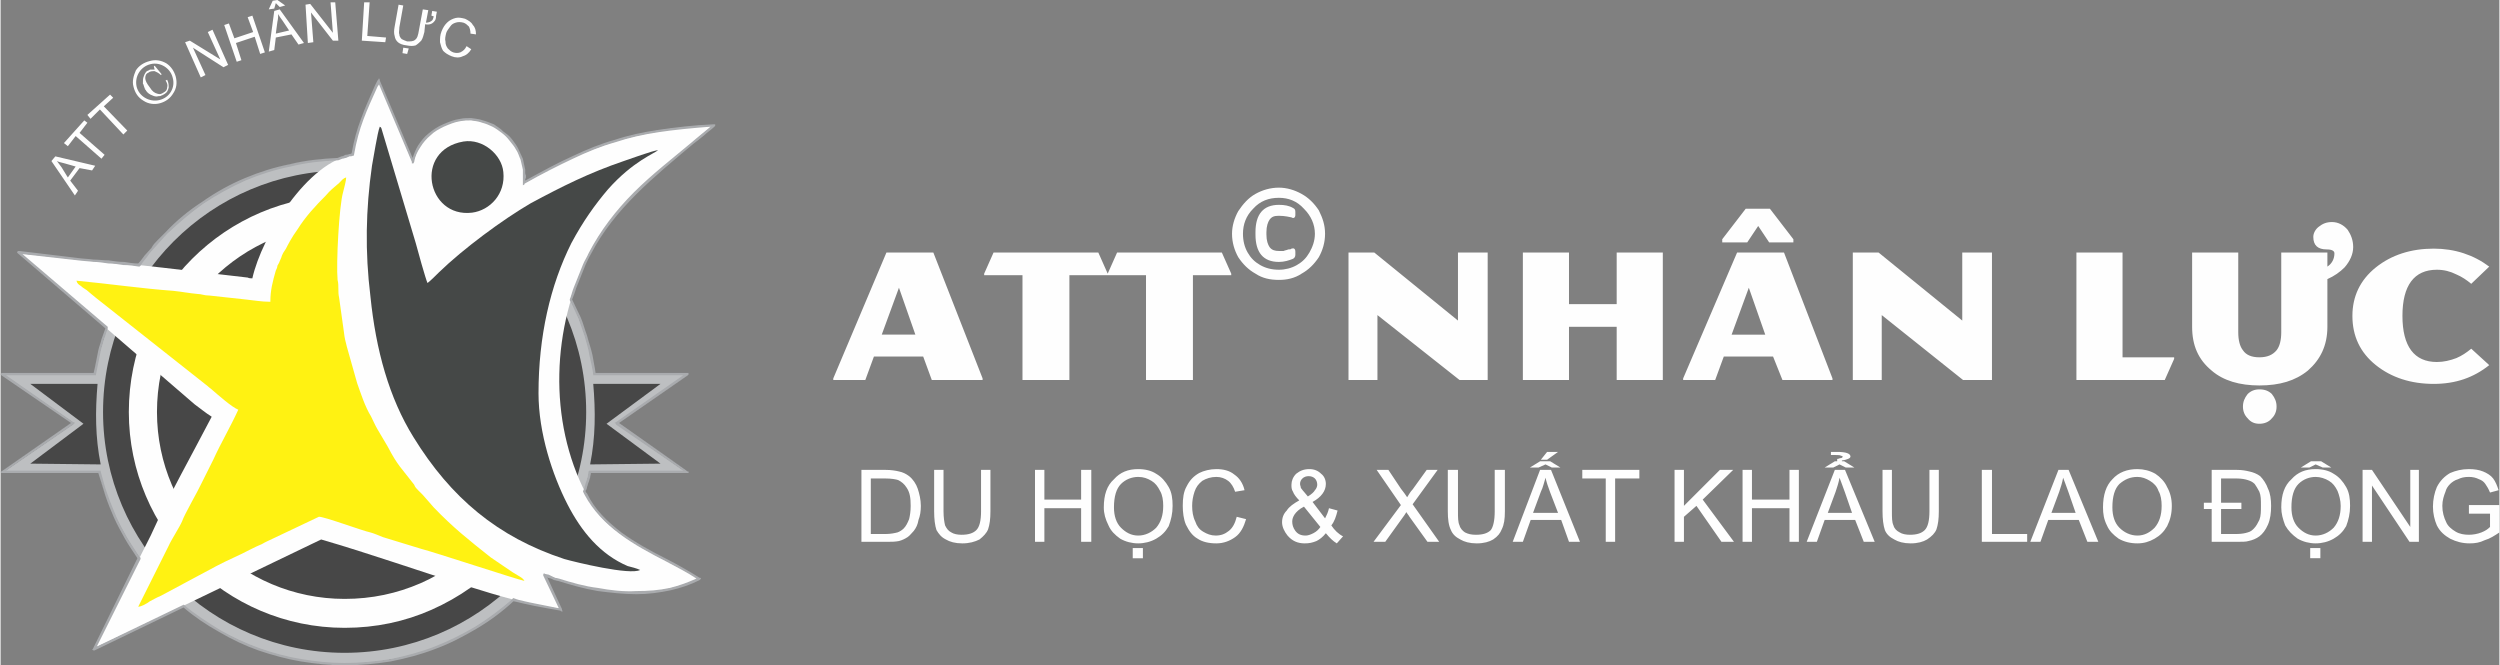 <?xml version="1.0" encoding="UTF-8"?>
<!DOCTYPE svg PUBLIC "-//W3C//DTD SVG 1.1//EN" "http://www.w3.org/Graphics/SVG/1.1/DTD/svg11.dtd">
<!-- Creator: CorelDRAW X7 -->
<svg xmlns="http://www.w3.org/2000/svg" xml:space="preserve" width="635px" height="169px" version="1.1" style="shape-rendering:geometricPrecision; text-rendering:geometricPrecision; image-rendering:optimizeQuality; fill-rule:evenodd; clip-rule:evenodd"
viewBox="0 0 3196 851"
 xmlns:xlink="http://www.w3.org/1999/xlink">
 <rect x="0" y="0" width="3196" height="851" fill="#808080" stroke="none"/>
 <defs>
  <style type="text/css">
   <![CDATA[
    .str1 {stroke:#474747;stroke-width:5.941}
    .str0 {stroke:#373435;stroke-width:5.24}
    .fil0 {fill:none}
    .fil4 {fill:#FEFEFE}
    .fil10 {fill:#FEFEFE}
    .fil1 {fill:#BDBFC1}
    .fil6 {fill:#FFF212}
    .fil7 {fill:#454847}
    .fil3 {fill:#474747}
    .fil5 {fill:#FEFEFE;fill-rule:nonzero}
    .fil9 {fill:#A9ABAE;fill-rule:nonzero}
    .fil8 {fill:#606062;fill-rule:nonzero}
    .fil2 {fill:#282829;fill-rule:nonzero}
   ]]>
  </style>
 </defs>
 <g id="Layer_x0020_1">
  <path class="fil0 str0" d="M124 482c21,-155 155,-275 316,-275 162,0 295,120 317,275m-628 119l-117 0 86 -60 -86 -59 112 0m633 0l111 0 -85 59 85 60 -117 0m0 0c-33,141 -160,245 -311,245 -151,0 -277,-104 -311,-245m311 -384c171,0 309,139 309,310 0,170 -138,309 -309,309 -170,0 -309,-139 -309,-309 0,-171 139,-310 309,-310z"/>
  <path class="fil1" d="M760 479l118 0 -90 62 90 63 -124 0c-14,57 -44,109 -85,151 -61,61 -143,94 -229,94 -86,0 -167,-33 -228,-94 -42,-42 -71,-94 -85,-151l-125 0 90 -63 -90 -62 119 0c10,-69 42,-132 91,-181 61,-61 142,-94 228,-94 86,0 168,33 229,94 49,49 81,112 91,181l0 0 0 0zm-320 -258c-169,0 -306,137 -306,306 0,168 137,305 306,305 169,0 306,-137 306,-305 0,-169 -137,-306 -306,-306z"/>
  <path class="fil2" d="M760 478l118 0 2 0 -1 1 -90 62 90 63 1 0 -2 0 -124 0c-7,29 -18,56 -32,81 -14,26 -32,49 -53,70 -31,31 -66,54 -105,70 -39,16 -81,25 -124,25 -43,0 -85,-9 -124,-25 -38,-16 -74,-39 -104,-70 -21,-21 -39,-44 -53,-70 -15,-25 -26,-52 -33,-81l-124 0 -1 0 1 0 90 -63 -90 -62 -1 -1 1 0 118 0c6,-34 16,-66 31,-97 16,-30 36,-59 61,-83l0 0c30,-30 66,-54 104,-70 39,-16 81,-25 124,-25 43,0 85,9 124,25 39,16 74,40 105,70 24,24 45,53 60,83 15,30 26,63 31,97l0 0zm117 1l-117 0 -1 0 0 0 0 0 0 0c-5,-34 -15,-67 -31,-98 -15,-30 -35,-58 -60,-83 -30,-30 -66,-54 -104,-70 -39,-16 -81,-24 -124,-24 -43,0 -85,8 -123,24 -39,16 -75,40 -105,70l0 0c-24,25 -45,53 -60,83 -15,31 -26,64 -31,98l0 0 0 0 -118 0 90 62 0 0 0 1 -90 62 124 0 0 0 0 0c7,28 18,56 32,81 15,25 32,49 53,70 30,30 66,54 105,70 38,16 80,24 123,24 43,0 85,-8 124,-24 38,-16 74,-40 104,-70 21,-21 39,-45 53,-70 15,-25 26,-53 33,-81l0 0 0 0 123 0 -89 -62 0 -1 0 0 89 -62zm-437 -258c-84,0 -161,34 -216,89 -55,56 -89,132 -89,217 0,84 34,160 89,216 55,55 132,89 216,89 85,0 161,-34 216,-89 56,-56 90,-132 90,-216 0,-85 -34,-161 -90,-217 -55,-55 -131,-89 -216,-89zm-216 89c55,-55 132,-90 216,-90 85,0 161,35 217,90 55,55 90,132 90,217 0,84 -35,161 -90,216 -56,56 -132,90 -217,90 -84,0 -161,-34 -216,-90 -56,-55 -90,-132 -90,-216 0,-85 34,-162 90,-217z"/>
  <path class="fil3" d="M128 594l-90 -1 68 -51 -68 -51 86 0c-3,35 -3,68 4,103z"/>
  <path class="fil3 str1" d="M134 527c0,168 137,305 306,305 169,0 306,-137 306,-305 0,-169 -137,-306 -306,-306 -169,0 -306,137 -306,306z"/>
  <path class="fil4" d="M527 207c8,-29 32,-48 61,-53 19,-4 39,2 54,15 15,12 25,29 27,48 1,6 1,11 1,17 91,-52 137,-68 242,-74 -59,50 -123,96 -159,165 -48,93 -53,213 -4,307 28,56 95,77 144,108 -52,28 -124,20 -180,2 -6,-2 -12,-5 -17,-7l21 45c-50,-9 -74,-16 -122,-31 -61,-19 -123,-41 -185,-59l-291 140 73 -145c23,-51 52,-102 78,-152 -8,-5 -15,-11 -22,-16l-225 -194 76 9c72,5 145,15 217,23 2,1 4,1 6,1 12,-54 71,-150 129,-158 6,-38 17,-60 33,-94l43 103z"/>
  <path class="fil5" d="M578 330c-20,-14 -42,-25 -66,-32 -22,-7 -47,-11 -72,-11 -66,0 -126,27 -169,70 -44,43 -71,103 -71,170 0,66 27,126 71,169 43,43 103,70 169,70 35,0 67,-7 97,-20 30,-13 57,-33 80,-57l27 25c-26,28 -57,50 -93,66 -34,15 -71,23 -111,23 -76,0 -145,-31 -195,-81 -50,-50 -81,-119 -81,-195 0,-77 31,-146 81,-196 50,-50 119,-81 195,-81 29,0 57,4 84,13 27,8 52,21 75,37l-21 30zm80 298c2,-4 3,-6 3,-7 2,-4 3,-6 5,-13l35 10c-3,11 -4,13 -7,19 -1,2 -2,5 -3,6l-33 -15zm2 -193c-2,-4 -3,-7 -4,-10 -3,-7 -5,-13 -9,-20l32 -18c6,10 8,17 11,25 1,3 3,7 4,9l-34 14z"/>
  <path class="fil3" d="M754 594l90 -1 -69 -51 69 -51 -86 0c3,35 3,68 -4,103z"/>
  <path class="fil6" d="M670 743c-2,-4 -7,-6 -15,-11l-28 -19c-29,-23 -48,-38 -73,-64l-14 -16c-2,-2 -4,-4 -6,-6 -2,-2 -4,-4 -5,-7 -16,-21 -21,-24 -34,-49l-13 -22c-3,-5 -5,-10 -8,-16 -8,-13 -13,-29 -18,-43l-13 -46c-2,-8 -3,-11 -4,-20l-6 -43c-2,-9 0,-15 -2,-23 -2,-21 2,-95 7,-112 1,-4 4,-15 4,-19 -4,1 -6,4 -9,7 -8,7 -11,9 -17,16 -13,13 -26,27 -36,43 -8,11 -13,21 -15,25 -7,10 -4,8 -8,16 -1,3 -1,2 -3,6 0,2 -1,4 -2,6 -4,14 -7,25 -7,40 -11,0 -22,-2 -32,-3l-46 -5c-7,0 -10,-2 -15,-2 -11,-1 -21,-3 -31,-4 -41,-3 -82,-9 -124,-13 1,4 3,5 6,7 2,2 4,3 7,5 5,4 8,7 12,10l143 113c2,2 4,3 6,5 7,6 25,22 33,25 -10,22 -22,42 -32,64l-16 32c-3,7 -21,38 -24,47 -3,7 -14,24 -17,31l-39 78c4,0 11,-4 15,-7 4,-2 9,-5 14,-7l71 -38c13,-7 30,-14 43,-21 6,-3 10,-5 15,-7 5,-3 10,-5 14,-7l59 -28c5,-1 56,18 66,20 4,1 11,4 16,6l49 15c16,4 122,39 132,41z"/>
  <path class="fil7" d="M688 503c0,-73 15,-138 42,-192 15,-28 30,-49 47,-69 32,-36 60,-46 64,-50 -8,1 -35,11 -44,14 -44,15 -78,32 -119,54 -36,21 -86,58 -117,88 -3,3 -12,12 -15,14 -2,-4 -13,-43 -15,-51l-44 -147c-1,-2 -1,-1 -2,-2 -3,7 -8,40 -10,50 -8,56 -9,110 -2,167 7,69 24,130 55,180 48,78 108,128 193,156 14,4 84,21 97,14 -4,-2 -12,-4 -16,-5 -35,-15 -59,-44 -77,-79 -19,-37 -37,-91 -37,-142z"/>
  <path class="fil7" d="M592 181c-64,11 -47,98 11,91 23,-3 43,-24 40,-52 -2,-22 -26,-43 -51,-39z"/>
  <path class="fil8" d="M760 478l118 0 2 0 -1 1 -90 62 90 62 1 1 -2 0 -124 0c-1,4 -2,8 -3,12 -1,4 -2,9 -4,13l1 1c0,1 1,1 1,2 21,41 63,63 103,84 14,8 28,15 42,24l0 0 -1 1c-23,12 -51,17 -80,17 -34,1 -69,-6 -100,-16 -3,-1 -6,-2 -9,-3 -2,-1 -5,-2 -8,-3l21 44 0 0 -1 0c-12,-2 -23,-4 -32,-6 -10,-2 -19,-4 -28,-6 -30,26 -64,47 -100,61 -37,14 -76,21 -116,21 -38,0 -75,-7 -110,-19 -34,-13 -67,-31 -96,-55l-115 55 -1 0 1 -1 58 -116c-12,-17 -22,-34 -31,-53 -8,-18 -15,-37 -20,-57l-124 0 -1 0 1 -1 89 -62 -89 -62 -1 -1 1 0 118 0c2,-10 4,-20 6,-29 3,-10 6,-20 9,-29l-112 -97 -1 -1 1 1 76 8 0 0c13,1 26,2 39,4 13,1 26,2 39,4 5,-8 11,-15 16,-21 6,-7 12,-14 19,-20 29,-30 63,-53 101,-69 37,-16 77,-25 119,-26 3,-1 6,-2 9,-3 3,-1 6,-2 9,-3 6,-35 16,-56 30,-87 1,-2 2,-4 3,-6l1 -1 0 1 43 101c4,-13 11,-25 21,-34 11,-9 25,-15 40,-18 9,-1 19,-1 28,2 10,2 19,7 27,13 7,6 13,14 18,22 5,9 8,18 9,27 0,3 0,6 0,8 0,3 0,5 0,8 46,-26 80,-42 115,-53 36,-11 74,-17 127,-20l2 0 -1 1c-9,7 -19,15 -28,22 -50,42 -101,84 -131,142 -5,9 -9,19 -13,28 -4,10 -8,20 -11,30 8,15 14,31 19,47 5,16 9,32 11,48l0 0 0 0zm117 1l-117 0 -1 0 0 0 0 0 0 0c-2,-17 -6,-33 -11,-49 -5,-16 -11,-32 -19,-46l0 -1 0 0c3,-10 7,-20 11,-30 4,-10 8,-19 13,-29 30,-58 81,-100 132,-141 8,-8 17,-15 26,-22 -52,3 -90,9 -125,20 -36,11 -70,27 -116,53l-1 1 0 -1c0,-3 1,-6 0,-9 0,-2 0,-5 0,-8 -1,-9 -4,-18 -9,-26 -4,-8 -11,-16 -18,-22 -8,-6 -17,-11 -26,-13 -9,-3 -19,-3 -28,-2 -15,3 -29,9 -39,18 -10,9 -18,21 -21,35l-1 1 0 -1 -43 -102 -3 5c-14,31 -24,53 -30,88l0 0 0 0c-3,1 -6,1 -10,2 -3,1 -6,3 -9,4l0 0 0 0c-42,1 -82,10 -119,26 -37,16 -71,39 -101,69 -6,6 -12,12 -18,19 -6,7 -11,14 -16,21l-1 1 0 0c-13,-2 -26,-3 -39,-4 -13,-2 -26,-3 -39,-4l0 0 -74 -8 111 95 0 0 0 1c-3,9 -6,19 -9,29 -2,10 -4,20 -6,30l0 0 0 0 -117 0 89 62 0 0 0 1 -89 61 123 0 0 0 0 1c5,20 12,39 20,57 9,19 19,36 31,53l0 0 0 0 -58 115 114 -54 0 0 0 0c29,24 62,42 97,55 34,12 71,19 109,19 40,0 79,-7 116,-21 36,-14 70,-35 99,-61l1 0 0 0c9,2 18,4 28,6 9,2 20,4 32,6l-21 -44 0 -1 1 1c3,1 6,2 9,3 3,1 6,2 9,3 30,10 65,17 99,17 28,-1 56,-6 79,-18 -12,-8 -26,-15 -41,-23 -40,-21 -82,-43 -103,-85 0,0 -1,-1 -1,-1 0,-1 0,-2 -1,-2l0 0 0 -1c2,-4 3,-8 4,-12 1,-4 2,-8 3,-12l1 -1 0 0 123 0 -89 -61 -1 -1 1 0 89 -62z"/>
  <g>
   <path class="fil9" d="M761 477l117 0 2 0 0 2 -1 1 -88 61 88 62 1 0 0 2 -2 0 -123 0c0,2 -1,4 -1,6 -1,2 -1,4 -2,6 -1,2 -1,4 -2,6 0,2 -1,4 -2,5l1 2 1 1c10,21 26,36 44,50 18,13 38,24 58,34 8,4 15,8 22,12 7,4 14,8 20,12l1 0 1 1 -1 1 -1 1 0 0c-12,6 -24,10 -37,13 -14,3 -29,5 -44,5 -16,0 -33,-2 -49,-4 -18,-3 -35,-8 -51,-13l0 0c-2,0 -3,-1 -5,-1l0 0 -4 -2 0 0 -4 -1 0 0 -1 -1 19 41 0 1 1 2 -2 0 -1 -1c-6,-1 -12,-2 -17,-3 -5,-1 -11,-2 -16,-3 -5,-1 -9,-2 -14,-3 -4,-1 -8,-2 -13,-3 -14,13 -30,25 -47,35 -17,10 -34,19 -53,26 -18,7 -37,12 -57,16 -19,3 -39,5 -59,5 -19,0 -37,-2 -56,-5 -18,-3 -36,-8 -54,-14 -17,-6 -34,-14 -51,-24 -16,-9 -31,-19 -45,-31l-114 55 -1 0 -2 -1 1 -1 0 0 57 -116c-5,-8 -11,-16 -16,-25 -5,-9 -10,-18 -14,-27 -4,-9 -8,-19 -11,-28 -3,-10 -6,-19 -9,-29l-123 0 -1 0 -1 -2 1 0 89 -62 -89 -61 -1 -1 1 -2 1 0 117 0c1,-4 2,-9 3,-14 1,-5 2,-10 3,-15 1,-5 3,-9 4,-14 2,-5 3,-9 5,-14l-112 -96 -1 -1 1 -2 2 0 75 9 0 0c7,1 13,1 20,2l0 0c6,0 13,1 19,1 7,1 13,2 20,2 6,1 12,2 18,2 3,-3 5,-6 8,-10 3,-3 6,-7 9,-10 2,-4 5,-7 8,-10 3,-3 7,-7 10,-10l0 0c14,-15 30,-28 47,-39 17,-12 35,-22 54,-30 19,-8 38,-14 58,-18 20,-5 41,-7 61,-8 2,-1 3,-1 5,-2l0 0c2,0 3,-1 5,-2 1,0 3,0 5,-1 1,0 2,0 3,-1 3,-17 7,-31 12,-44 5,-14 11,-27 18,-43l3 -6 1 -1 1 -2 1 2 0 1 42 99c2,-6 4,-11 7,-16 4,-6 8,-11 13,-15 6,-5 12,-9 19,-12 7,-3 14,-6 22,-7 4,-1 9,-1 14,-1 5,1 10,1 15,3 4,1 9,3 14,5 4,3 8,5 12,9 4,3 8,6 11,10l0 0c3,4 6,8 8,12 2,4 4,9 6,13 1,5 2,9 3,14 0,1 0,3 0,4 0,2 1,3 1,4 0,2 0,3 -1,4l0 2c22,-12 42,-23 60,-31 19,-9 36,-16 54,-21 18,-6 37,-10 57,-13 21,-3 44,-6 70,-7l0 0 2 0 0 2 -1 1c-4,4 -9,7 -13,11 -6,5 -10,8 -14,11l0 0c-50,42 -101,83 -131,141 -3,5 -5,10 -7,14 -2,5 -4,10 -6,15 -2,5 -4,10 -6,15 -1,4 -3,9 -5,14 4,8 7,15 11,23 3,7 5,15 8,23 2,8 5,16 7,25 1,7 3,15 4,23zm112 3l-113 0 -1 0 -1 0 0 0 0 -1 0 0 0 0c-1,-8 -3,-16 -5,-25 -1,-8 -4,-16 -6,-24 -3,-8 -5,-15 -8,-23 -4,-8 -7,-16 -11,-23l0 0 0 0 0 -1 0 0 0 0c2,-5 3,-10 5,-15 2,-5 4,-10 6,-15 2,-5 4,-10 6,-15 2,-5 5,-9 7,-14 15,-29 35,-55 58,-78 23,-23 49,-43 74,-64l0 0 0 0 0 0c8,-7 16,-13 24,-20 -25,2 -46,4 -66,7 -20,3 -38,7 -56,13 -18,5 -35,12 -54,21 -19,9 -39,19 -62,32l0 1 -2 1 0 -3 0 0c0,-2 0,-3 0,-5 0,-1 0,-2 0,-4 0,-1 0,-2 0,-4 0,-1 0,-2 0,-4 -1,-4 -2,-9 -3,-13 -2,-4 -3,-9 -6,-13 -2,-4 -5,-7 -8,-11 -3,-4 -6,-7 -10,-10 -4,-3 -8,-6 -12,-8 -4,-2 -9,-4 -13,-5 -5,-2 -9,-2 -14,-3 -5,0 -9,0 -14,1 -7,1 -14,4 -21,7 -6,3 -12,6 -17,11 -5,4 -10,10 -13,15 -4,6 -7,12 -8,19l0 0 -1 2 -2 0 0 -2 -42 -99 -2 3c-14,31 -24,52 -30,87l0 0 0 1 -1 0 0 0c-2,1 -3,1 -5,1 -1,1 -3,1 -4,2 -2,0 -3,1 -5,1l0 0c-2,1 -3,1 -5,2l0 0 0 0 0 0 0 0c-21,1 -41,3 -61,8 -20,4 -39,10 -58,18 -18,8 -36,18 -53,29 -17,12 -32,25 -47,39l0 0c-3,3 -6,7 -9,10 -3,3 -6,7 -9,10 -3,3 -6,7 -8,10 -3,4 -6,7 -8,11l0 0 -1 0 0 1 -1 0 0 0c-6,-1 -13,-2 -20,-2 -6,-1 -13,-2 -19,-2 -7,-1 -13,-2 -19,-2 -7,-1 -13,-1 -20,-2l0 0 0 0 -71 -8 109 93 0 0 0 0 0 1 0 1 0 0 0 0c-2,5 -3,10 -5,14 -1,5 -3,10 -4,15 -1,5 -2,10 -3,15 -1,5 -2,10 -3,15l0 0 0 0 0 1 -1 0 0 0 -114 0 86 60 1 0 1 1 -1 1 -1 1 0 0 -86 59 120 0 0 0 1 0 0 1 0 0 0 0c3,10 5,20 9,30 3,9 7,18 11,28 4,9 9,18 14,27 5,8 11,17 16,25l1 0 0 0 0 1 0 0 0 1 0 0 -56 112 110 -53 0 0 1 0 0 -1 1 1 0 0c14,12 30,22 46,32 16,9 33,17 50,23 17,6 35,11 54,14 18,3 36,5 55,5 20,0 40,-2 59,-5 19,-4 38,-9 56,-16 18,-7 36,-16 53,-26 16,-10 32,-22 47,-35l0 0 0 -1 1 0 0 0 0 0c5,2 9,3 14,4 4,1 9,2 14,3 5,1 10,2 15,3 5,1 10,2 15,3l-20 -42 0 -1 1 -2 1 1 5 1 0 0 4 2 4 2 0 0 5 1 0 0c16,5 33,10 50,12 16,3 33,5 49,4l0 0c15,0 29,-1 43,-4 12,-3 23,-7 34,-12 -12,-8 -26,-15 -39,-22l0 0 0 0 0 0c-41,-21 -82,-44 -104,-85l0 0 -1 -2 0 0 -1 -2 0 0 0 -1 0 0 0 0c1,-2 2,-4 2,-6 1,-2 1,-4 2,-6l0 0c1,-2 1,-4 2,-6 0,-2 1,-5 1,-7l0 0 1 -1 1 0 0 0 119 0 -86 -59 0 0 0 -1 -2 -1 2 -1 0 0 0 0 86 -60zm-441 -275l0 0 0 0z"/>
  </g>
  <path class="fil5" d="M1191 486l-11 -30 -63 0 -11 30 -41 0 0 -2 68 -161 60 0 63 161 0 2 -65 0zm-42 -118l-22 60 43 0 -21 -60zm218 -16l0 134 -60 0 0 -134 -49 0 0 -2 12 -27 134 0 12 27 0 2 -49 0zm158 0l0 134 -60 0 0 -134 -49 0 0 -2 12 -27 134 0 12 27 0 2 -49 0zm341 134l-105 -83 0 83 -37 0 0 -163 33 0 107 87 0 -87 38 0 0 163 -36 0zm201 0l0 -68 -61 0 0 68 -59 0 0 -163 59 0 0 66 61 0 0 -66 59 0 0 163 -59 0zm195 -176l-14 -21 -14 21 -32 0 0 -4 30 -39 31 0 30 39 0 4 -31 0zm17 176l-12 -30 -63 0 -11 30 -41 0 0 -2 69 -161 60 0 62 161 0 2 -64 0zm-43 -118l-22 60 43 0 -21 -60zm274 118l-104 -83 0 83 -37 0 0 -163 33 0 107 87 0 -87 38 0 0 163 -37 0zm258 0l-113 0 0 -163 59 0 0 134 66 0 0 2 -12 27zm143 34c0,6 -2,11 -6,15 -4,5 -10,7 -16,7 -6,0 -11,-2 -15,-7 -4,-4 -6,-9 -6,-15 0,-6 2,-11 6,-16 4,-4 9,-6 15,-6 7,0 12,2 16,6 4,5 6,10 6,16zm65 -163l0 61c0,24 -9,42 -25,56 -16,13 -36,19 -62,19 -25,0 -46,-6 -61,-19 -17,-14 -25,-32 -25,-56l0 -95 59 0 0 102c0,10 2,18 6,23 4,6 11,9 21,9 10,0 17,-3 22,-9 4,-5 6,-13 6,-23l0 -102 59 0 0 18c6,-4 9,-10 9,-17 0,-3 -3,-5 -10,-5 -11,0 -17,-5 -17,-16 0,-5 3,-10 7,-13 5,-4 10,-6 17,-6 8,0 15,4 20,10 4,6 7,13 7,22 0,9 -4,18 -11,26 -6,6 -13,11 -22,15zm207 110c-20,16 -43,24 -71,24 -29,0 -54,-8 -74,-24 -20,-16 -30,-37 -30,-63 0,-25 10,-46 30,-62 20,-16 45,-24 74,-24 27,0 51,8 71,23l-23 22c-6,-5 -12,-9 -19,-12 -8,-4 -16,-6 -25,-6 -29,0 -44,20 -44,59 0,39 15,59 44,59 9,0 17,-2 25,-5 7,-3 13,-7 19,-12l23 21z"/>
  <path class="fil5" d="M1605 300l0 -3c0,-23 10,-35 30,-35 7,0 13,1 18,4 2,1 3,2 3,5l0 4c0,3 -2,5 -5,3 -9,-2 -14,-2 -16,-2 -6,0 -9,1 -12,5 -2,3 -4,8 -4,16l0 3c0,8 2,13 4,16 3,4 7,5 12,5 2,0 4,0 6,0 2,-1 4,-1 6,-2 2,0 3,0 4,-1 3,-1 5,0 5,4l0 4c0,2 -1,4 -3,5 -5,2 -11,4 -18,4 -20,0 -30,-12 -30,-35zm89 -1c0,11 -3,21 -8,30 -6,9 -13,16 -22,21 -9,6 -19,8 -29,8 -11,0 -21,-2 -30,-8 -9,-5 -16,-12 -22,-21 -5,-9 -8,-19 -8,-30 0,-10 3,-20 8,-29 6,-9 13,-17 22,-22 9,-5 19,-8 30,-8 10,0 20,3 29,8 9,5 16,12 22,21 5,10 8,19 8,30zm-13 0c0,-12 -5,-23 -14,-32 -9,-10 -20,-14 -32,-14 -13,0 -24,4 -33,14 -9,9 -13,20 -13,32 0,9 2,17 6,24 4,7 9,12 16,16 7,4 15,6 24,6 8,0 16,-2 23,-6 7,-4 12,-9 16,-16 4,-7 7,-15 7,-24z"/>
  <path class="fil5" d="M1101 693l0 -92 31 0c7,0 13,1 17,2 5,1 9,3 13,6 5,4 9,10 11,16 2,6 4,14 4,22 0,7 -1,13 -3,18 -1,6 -3,10 -6,14 -3,3 -5,6 -8,8 -3,2 -7,4 -11,5 -5,1 -10,1 -15,1l-33 0zm12 -10l19 0c6,0 11,-1 15,-2 3,-1 6,-3 8,-5 3,-3 5,-7 7,-12 1,-4 2,-10 2,-17 0,-10 -1,-17 -5,-23 -3,-5 -7,-8 -11,-10 -3,-1 -9,-2 -16,-2l-19 0 0 71zm141 -82l12 0 0 53c0,10 -1,17 -3,23 -2,5 -6,9 -11,13 -6,3 -13,5 -22,5 -9,0 -16,-2 -21,-5 -6,-3 -9,-7 -12,-12 -2,-6 -3,-14 -3,-24l0 -53 12 0 0 53c0,8 1,14 2,18 2,4 4,7 8,9 3,2 8,3 13,3 9,0 15,-2 19,-6 4,-4 6,-12 6,-24l0 -53zm69 92l0 -92 12 0 0 38 47 0 0 -38 13 0 0 92 -13 0 0 -43 -47 0 0 43 -12 0zm88 -44c0,-16 4,-28 13,-36 8,-9 18,-13 31,-13 9,0 17,2 23,6 7,4 12,10 16,17 4,7 5,15 5,24 0,10 -2,18 -5,26 -4,7 -9,12 -16,16 -7,4 -15,6 -23,6 -8,0 -16,-2 -23,-6 -7,-5 -12,-10 -15,-17 -4,-8 -6,-15 -6,-23zm13 0c0,11 3,20 9,26 6,6 13,10 22,10 9,0 17,-4 23,-10 6,-7 9,-16 9,-28 0,-7 -1,-14 -4,-19 -3,-6 -6,-10 -11,-13 -5,-3 -10,-5 -17,-5 -8,0 -16,3 -22,9 -6,6 -9,16 -9,30zm24 65l0 -13 13 0 0 13 -13 0zm133 -53l12 3c-3,10 -7,18 -14,23 -7,5 -15,8 -24,8 -10,0 -18,-2 -24,-6 -7,-4 -11,-10 -15,-18 -3,-7 -4,-16 -4,-24 0,-10 1,-18 5,-25 4,-8 9,-13 16,-17 6,-3 14,-5 22,-5 9,0 17,2 23,7 6,4 11,11 13,20l-12 2c-2,-6 -5,-11 -9,-14 -4,-3 -9,-5 -15,-5 -7,0 -13,2 -18,5 -5,4 -8,8 -10,14 -2,6 -3,12 -3,18 0,7 1,14 4,20 2,6 5,10 10,13 5,3 10,5 16,5 7,0 12,-2 17,-6 5,-4 8,-10 10,-18zm114 21c-4,5 -8,8 -12,10 -5,2 -9,3 -15,3 -9,0 -16,-3 -22,-10 -4,-5 -7,-11 -7,-17 0,-6 2,-11 6,-15 3,-5 9,-9 16,-13 -4,-4 -7,-8 -8,-11 -2,-3 -2,-6 -2,-9 0,-5 2,-10 6,-14 5,-4 10,-6 17,-6 6,0 11,2 15,6 4,3 6,8 6,13 0,9 -6,17 -17,23l16 21c2,-4 4,-8 5,-13l11 3c-2,8 -4,14 -8,19 4,6 9,11 15,14l-8 9c-5,-3 -9,-7 -14,-13zm-23 -47c5,-3 8,-6 9,-8 2,-2 3,-5 3,-7 0,-3 -1,-6 -3,-8 -2,-2 -5,-3 -8,-3 -3,0 -6,1 -8,3 -2,2 -3,4 -3,7 0,2 1,3 1,5 1,1 2,3 4,5l5 6zm16 39l-21 -26c-6,3 -10,7 -12,10 -2,3 -3,6 -3,9 0,4 1,8 4,12 3,4 7,6 13,6 3,0 6,-1 10,-3 4,-2 7,-5 9,-8zm68 19l35 -47 -31 -45 15 0 16 24c4,5 6,8 8,11 2,-3 4,-7 7,-10l18 -25 14 0 -32 44 34 48 -15 0 -23 -32c-1,-2 -3,-4 -4,-6 -2,3 -3,5 -4,6l-23 32 -15 0zm155 -92l13 0 0 53c0,10 -1,17 -4,23 -2,5 -5,9 -11,13 -5,3 -12,5 -21,5 -9,0 -16,-2 -21,-5 -6,-3 -10,-7 -12,-12 -3,-6 -4,-14 -4,-24l0 -53 13 0 0 53c0,8 0,14 2,18 1,4 4,7 7,9 4,2 8,3 14,3 9,0 15,-2 19,-6 3,-4 5,-12 5,-24l0 -53zm23 92l35 -92 14 0 37 92 -14 0 -10 -28 -39 0 -10 28 -13 0zm26 -37l32 0 -10 -26c-3,-8 -5,-14 -6,-19 -2,6 -3,12 -6,18l-10 27zm16 -62l-9 4 -11 0 13 -8 13 0 13 8 -11 0 -8 -4zm2 -16l14 0 -14 10 -8 0 8 -10zm75 115l0 -81 -30 0 0 -11 73 0 0 11 -31 0 0 81 -12 0zm88 0l0 -92 12 0 0 46 46 -46 17 0 -39 38 40 54 -16 0 -32 -46 -16 14 0 32 -12 0zm87 0l0 -92 12 0 0 38 48 0 0 -38 12 0 0 92 -12 0 0 -43 -48 0 0 43 -12 0zm82 0l36 -92 13 0 38 92 -14 0 -11 -28 -39 0 -10 28 -13 0zm27 -37l31 0 -9 -26c-3,-8 -5,-14 -7,-19 -1,6 -3,12 -5,18l-10 27zm15 -62l-8 4 -11 0 13 -8 12 0 13 8 -11 0 -8 -4zm-3 -7c2,0 3,-1 4,-1 2,0 3,-1 3,-2 0,0 0,-1 -2,-1 -1,-1 -4,-1 -7,-1 -1,0 -1,0 -3,0 -1,0 -2,0 -3,0l0 -4c1,0 4,0 8,0 11,0 17,2 17,6 0,2 -4,4 -11,5l0 1 -6 0 0 -3zm118 14l12 0 0 53c0,10 -1,17 -3,23 -2,5 -6,9 -12,13 -5,3 -12,5 -21,5 -9,0 -16,-2 -21,-5 -6,-3 -10,-7 -12,-12 -2,-6 -3,-14 -3,-24l0 -53 12 0 0 53c0,8 0,14 2,18 1,4 4,7 8,9 3,2 8,3 13,3 9,0 15,-2 19,-6 4,-4 6,-12 6,-24l0 -53zm67 92l0 -92 13 0 0 82 45 0 0 10 -58 0zm62 0l36 -92 13 0 38 92 -14 0 -11 -28 -39 0 -10 28 -13 0zm27 -37l31 0 -9 -26c-3,-8 -5,-14 -7,-19 -1,6 -3,12 -5,18l-10 27zm66 -7c0,-16 4,-28 12,-36 8,-9 19,-13 32,-13 8,0 16,2 23,6 6,4 12,10 15,17 4,7 6,15 6,24 0,10 -2,18 -6,26 -4,7 -9,12 -16,16 -7,4 -14,6 -22,6 -9,0 -17,-2 -24,-6 -7,-5 -12,-10 -15,-17 -4,-8 -5,-15 -5,-23zm12 0c0,11 3,20 9,26 6,6 14,10 23,10 9,0 16,-4 22,-10 6,-7 9,-16 9,-28 0,-7 -1,-14 -4,-19 -2,-6 -6,-10 -11,-13 -5,-3 -10,-5 -16,-5 -9,0 -16,3 -23,9 -6,6 -9,16 -9,30zm127 44l0 -42 -10 0 0 -8 10 0 0 -42 32 0c7,0 12,1 16,2 5,1 10,3 14,6 4,4 8,10 10,16 3,6 4,14 4,22 0,9 -1,17 -4,24 -3,7 -7,12 -11,15 -4,3 -9,5 -14,6 -3,1 -8,1 -14,1l-33 0zm12 -10l20 0c6,0 11,-1 14,-2 4,-1 6,-3 8,-5 3,-3 5,-7 7,-11 2,-5 2,-11 2,-18 0,-8 0,-13 -2,-18 -2,-4 -4,-7 -6,-10 -3,-3 -6,-4 -9,-5 -3,-1 -8,-2 -14,-2l-20 0 0 31 26 0 0 8 -26 0 0 32zm77 -34c0,-16 4,-28 13,-36 8,-9 18,-13 31,-13 9,0 17,2 23,6 7,4 12,10 16,17 4,7 5,15 5,24 0,10 -2,18 -5,26 -4,7 -9,12 -16,16 -7,4 -15,6 -23,6 -8,0 -16,-2 -23,-6 -7,-5 -12,-10 -16,-17 -3,-8 -5,-15 -5,-23zm13 0c0,11 3,20 9,26 6,6 13,10 22,10 9,0 17,-4 23,-10 6,-7 9,-16 9,-28 0,-7 -2,-14 -4,-19 -3,-6 -6,-10 -11,-13 -5,-3 -11,-5 -17,-5 -8,0 -16,3 -22,9 -6,6 -9,16 -9,30zm31 -55l-8 4 -11 0 13 -8 13 0 13 8 -11 0 -9 -4zm-7 120l0 -13 13 0 0 13 -13 0zm67 -21l0 -92 12 0 49 73 0 -73 11 0 0 92 -12 0 -48 -72 0 72 -12 0zm136 -36l0 -11 39 0 0 35c-6,4 -12,8 -19,10 -6,3 -12,4 -19,4 -9,0 -17,-2 -25,-6 -7,-4 -13,-9 -17,-17 -3,-7 -5,-15 -5,-24 0,-9 2,-18 5,-25 4,-8 10,-14 17,-18 7,-3 15,-5 24,-5 7,0 13,1 18,3 5,2 10,5 13,9 3,4 5,9 7,15l-11 3c-2,-5 -4,-8 -6,-11 -2,-3 -5,-5 -8,-6 -4,-2 -8,-3 -13,-3 -6,0 -10,1 -14,3 -4,1 -8,4 -10,6 -3,3 -5,6 -6,10 -2,5 -4,11 -4,18 0,8 2,15 5,21 2,5 7,9 12,12 5,3 11,4 17,4 5,0 11,-1 16,-3 5,-2 8,-4 11,-7l0 -17 -27 0z"/>
  <g>
   <path class="fil10" d="M191 78c7,-2 14,-1 21,3 6,4 10,10 12,17 2,8 1,15 -3,21 -4,7 -10,11 -17,13 -7,2 -15,1 -21,-3 -7,-4 -11,-10 -13,-18 -2,-7 0,-14 3,-21 4,-6 10,-10 18,-12zm1 4c12,-3 25,5 28,17 4,13 -4,26 -17,29 -13,3 -26,-5 -29,-17 -3,-13 5,-26 18,-29z"/>
   <path class="fil5" d="M197 89l-1 -4 1 -1 9 11 -1 1c-3,-3 -6,-4 -8,-5 -3,0 -6,0 -8,2 -3,1 -4,4 -4,7 0,3 2,7 6,12 3,5 6,7 10,8 3,1 5,0 8,-2 2,-1 4,-3 4,-6 1,-3 0,-6 -2,-9l2 -1c2,4 2,7 2,10 -1,4 -2,6 -5,8 -2,1 -3,2 -4,2 -1,1 -3,1 -4,1 -3,1 -6,0 -8,-1 -3,-1 -6,-3 -8,-6 0,0 0,-1 -1,-1 0,-1 0,-1 0,-1 0,-1 -1,-1 -1,-1 0,-1 0,-1 0,-1 -1,-2 -1,-4 -2,-5 0,-4 0,-7 1,-9 1,-3 2,-5 4,-7 2,-1 3,-1 4,-2 1,0 2,0 3,0 0,0 1,0 1,0l2 0z"/>
   <path class="fil5" d="M95 250l-30 -44 5 -6 51 12 -4 6 -16 -3 -12 16 10 13 -4 6zm-9 -23l10 -14 -14 -4c-4,-1 -8,-2 -10,-3 2,3 4,5 6,8l8 13zm43 -24l-33 -29 -10 13 -5 -4 26 -29 4 3 -10 13 32 28 -4 5zm28 -31l-30 -32 -12 12 -4 -5 29 -26 4 4 -12 11 30 31 -5 5zm99 -73l-20 -45 6 -2 39 24 -16 -35 6 -3 20 45 -6 3 -39 -25 16 35 -6 3zm46 -20l-16 -47 6 -2 7 19 24 -8 -7 -19 6 -2 16 47 -6 2 -7 -22 -24 8 7 22 -6 2zm41 -13l7 -52 7 -2 31 43 -7 2 -9 -13 -20 4 -2 16 -7 2zm9 -23l17 -4 -8 -12c-3,-4 -5,-7 -6,-9 0,3 0,6 -1,10l-2 15zm0 -39l-2 7 -7 1 5 -11 6 -1 10 7 -7 2 -5 -5zm41 51l-3 -49 6 -1 29 37 -3 -39 6 0 4 49 -7 0 -28 -36 3 38 -7 1zm69 -3l3 -49 7 0 -3 43 24 2 -1 6 -30 -2zm89 -32l1 -6 6 1 -1 5c0,4 -1,6 -2,7 -3,4 -7,5 -12,4l-1 10c-1,4 -2,8 -4,11 -2,2 -4,4 -7,6 -3,1 -7,1 -12,0 -9,-1 -14,-5 -15,-12 -1,-3 -1,-7 0,-12l5 -28 6 1 -5 28c0,4 -1,7 0,9 0,2 1,4 3,6 2,1 4,2 7,3 4,0 8,0 10,-2 3,-2 4,-6 5,-12l5 -27 7 1 -3 16c3,0 6,-1 8,-3 1,-1 1,-2 2,-5l-3 -1zm-37 48l1 -7 7 1 -2 7 -6 -1zm82 -9l6 4c-3,5 -7,8 -11,9 -4,2 -9,2 -14,0 -5,-2 -8,-4 -11,-7 -2,-3 -3,-7 -4,-11 0,-5 0,-9 2,-14 2,-5 4,-8 7,-11 3,-3 7,-5 11,-6 4,-1 8,0 12,1 4,2 8,4 10,8 3,3 4,7 4,12l-7 -1c0,-4 -1,-7 -2,-9 -2,-2 -4,-4 -7,-5 -4,-1 -7,-1 -10,0 -3,1 -5,2 -7,5 -2,3 -4,5 -5,8 -1,4 -2,8 -1,11 0,4 1,6 3,9 2,2 4,4 7,5 3,1 6,1 9,0 4,-2 6,-4 8,-8z"/>
  </g>
 </g>
</svg>
